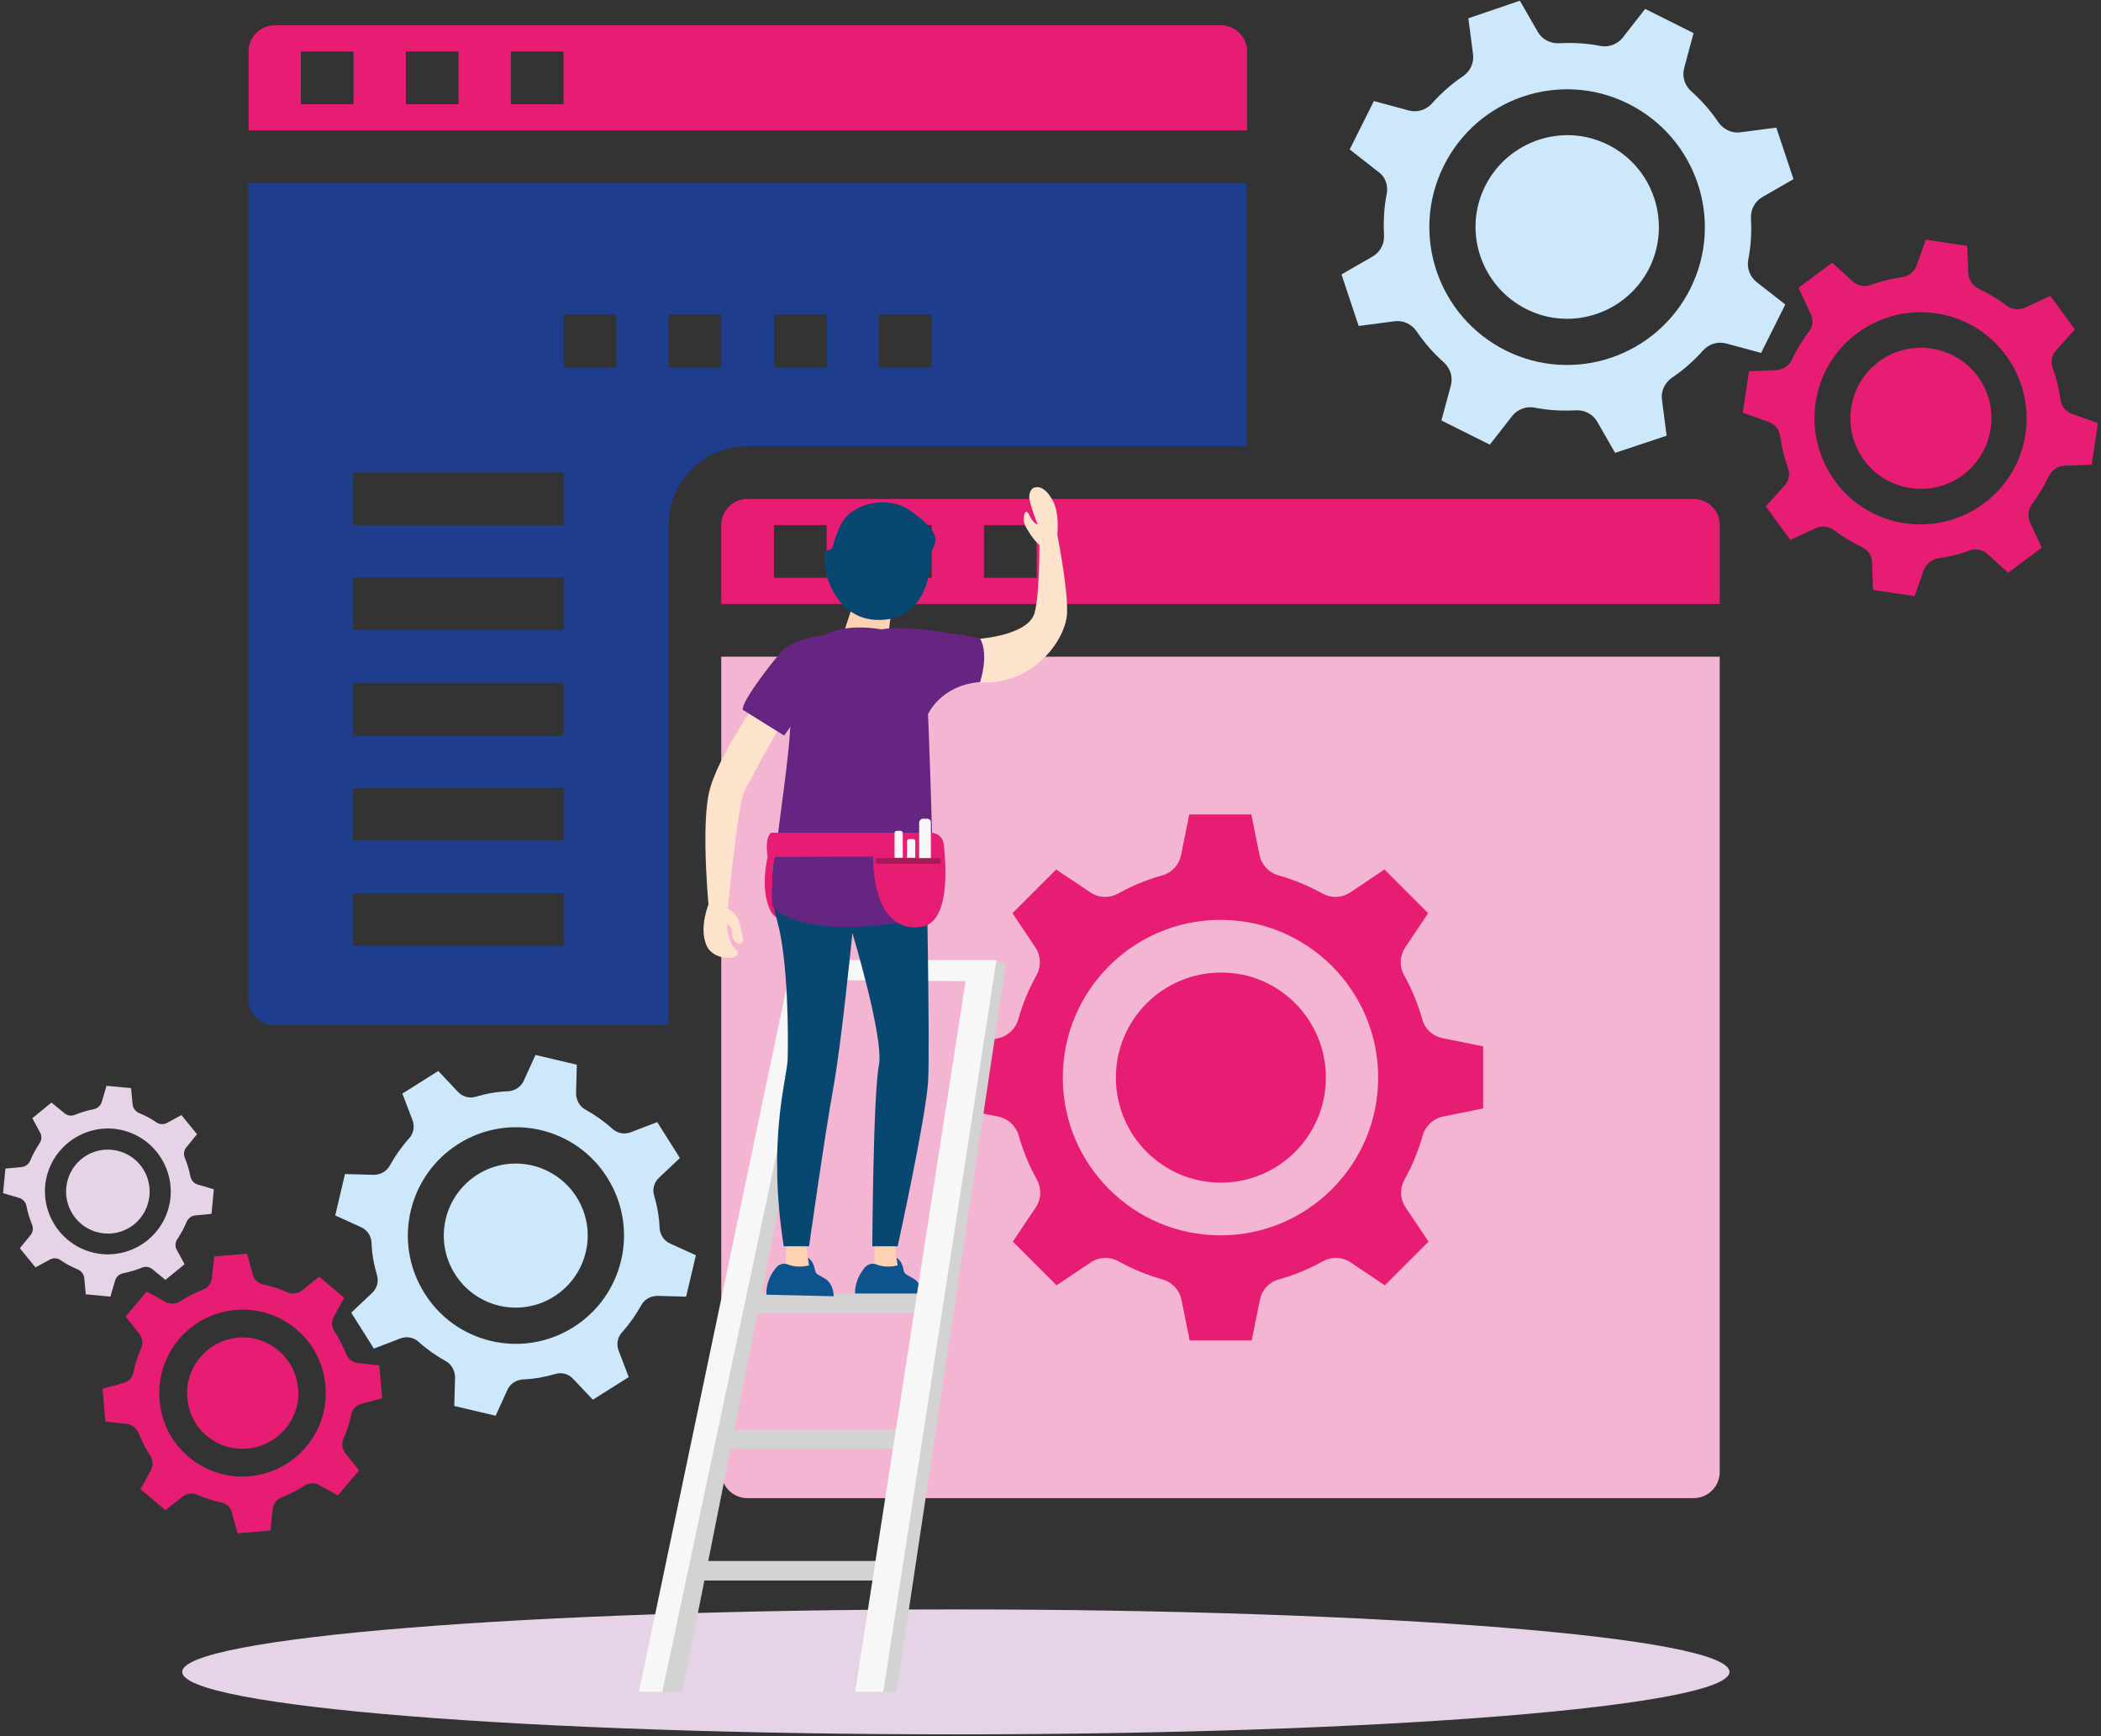 <svg xmlns="http://www.w3.org/2000/svg" width="507" height="419" viewBox="0 0 507 419" fill="none"><rect x="0" y="0" width="507" height="419" fill="#333333" stroke="none"/><g clip-path="url(#clip0_83_2877)"><g clip-path="url(#clip1_83_2877)"><g clip-path="url(#clip2_83_2877)"><path d="M45.949 283.922C45.666 282.414 45.195 280.906 44.63 279.493C44.253 278.645 44.347 277.608 45.007 276.854L47.55 273.744L43.782 269.126L40.297 271.011C39.449 271.482 38.413 271.388 37.66 270.823C36.435 269.975 35.022 269.221 33.609 268.655C32.762 268.278 32.102 267.524 32.008 266.582L31.631 262.624L25.697 262.059L24.567 265.922C24.285 266.865 23.531 267.524 22.589 267.713C21.082 267.996 19.575 268.467 18.162 269.032C17.314 269.409 16.278 269.315 15.525 268.655L12.416 266.111L7.801 269.88L9.685 273.367C10.156 274.215 10.062 275.252 9.496 276.006C8.649 277.325 7.895 278.645 7.33 280.058C6.953 280.906 6.2 281.566 5.258 281.66L1.302 282.037L0.737 287.974L4.598 289.105C5.54 289.388 6.2 290.142 6.388 291.084C6.671 292.592 7.142 294.1 7.707 295.513C8.084 296.361 7.989 297.398 7.33 298.152L4.787 301.262L8.554 305.879L12.04 303.995C12.887 303.523 13.923 303.618 14.677 304.183C15.901 305.031 17.314 305.785 18.727 306.351C19.575 306.728 20.234 307.481 20.328 308.424L20.705 312.382L26.639 312.947L27.77 309.083C28.052 308.141 28.806 307.481 29.748 307.293C31.255 307.01 32.762 306.539 34.175 305.974C35.022 305.597 36.058 305.691 36.812 306.351L39.92 308.895L44.536 305.125L42.652 301.639C42.181 300.79 42.275 299.754 42.84 299C43.688 297.681 44.441 296.361 45.007 294.948C45.383 294.1 46.137 293.44 47.079 293.346L51.035 292.969L51.6 287.032L47.738 285.901C46.796 285.618 46.137 284.864 45.949 283.922ZM24.567 302.675C16.184 301.827 10.156 294.382 10.909 286.089C11.757 277.702 19.198 271.671 27.487 272.425C35.87 273.273 41.898 280.718 41.145 289.011C40.297 297.398 32.95 303.429 24.567 302.675Z" fill="#E7D3E8"></path><path d="M15.995 286.56C16.561 281 21.459 276.948 27.016 277.514C32.573 278.079 36.623 282.979 36.058 288.634C35.493 294.194 30.595 298.246 25.038 297.681C19.481 297.115 15.43 292.121 15.995 286.56Z" fill="#E7D3E8"></path><path d="M230.659 418.588C333.798 418.588 417.347 411.803 417.347 403.51C417.347 395.123 333.798 388.432 230.659 388.432C127.519 388.432 43.971 395.217 43.971 403.51C43.971 411.897 127.613 418.588 230.659 418.588Z" fill="#E7D3E8"></path><path d="M174.049 355.26C174.049 358.747 176.875 361.574 180.36 361.574H408.681C412.166 361.574 414.992 358.747 414.992 355.26V158.491H174.049V355.26Z" fill="#F4B5D3"></path><path d="M245.823 274.027C246.86 277.796 248.367 281.377 250.25 284.77C251.381 286.843 251.287 289.388 249.968 291.367L244.411 299.66L254.96 310.214L263.249 304.654C265.227 303.335 267.77 303.241 269.842 304.372C273.233 306.256 276.812 307.764 280.58 308.801C282.841 309.46 284.63 311.345 285.101 313.701L287.079 323.502H302.056L304.034 313.701C304.505 311.345 306.2 309.46 308.555 308.801C312.323 307.764 315.902 306.256 319.293 304.372C321.365 303.241 323.908 303.335 325.886 304.654L334.175 310.214L344.725 299.66L339.167 291.367C337.849 289.388 337.755 286.843 338.885 284.77C340.769 281.377 342.276 277.796 343.312 274.027C343.971 271.765 345.855 269.975 348.116 269.503L357.912 267.524V252.541L348.116 250.561C345.761 250.09 343.877 248.394 343.218 246.038C342.182 242.269 340.674 238.687 338.791 235.295C337.66 233.222 337.755 230.677 339.073 228.698L344.631 220.405L334.081 209.851L325.792 215.411C323.814 216.73 321.271 216.824 319.199 215.693C315.808 213.809 312.229 212.301 308.461 211.264C306.2 210.604 304.411 208.72 303.94 206.364L301.962 196.563H286.985L285.007 206.364C284.536 208.72 282.841 210.604 280.486 211.264C276.718 212.301 273.139 213.809 269.748 215.693C267.676 216.824 265.133 216.73 263.155 215.411L254.866 209.851L244.316 220.405L249.874 228.698C251.192 230.677 251.287 233.222 250.156 235.295C248.272 238.687 246.765 242.269 245.729 246.038C245.07 248.3 243.186 250.09 240.925 250.561L231.13 252.541V267.524L240.925 269.503C243.28 269.975 245.164 271.765 245.823 274.027ZM294.521 222.007C315.525 222.007 332.574 239.064 332.574 260.08C332.574 281.095 315.525 298.152 294.521 298.152C273.516 298.152 256.467 281.095 256.467 260.08C256.467 239.064 273.516 222.007 294.521 222.007Z" fill="#E61D73"></path><path d="M174.049 126.733V145.769H414.992V126.733C414.992 123.246 412.166 120.419 408.681 120.419H180.36C176.875 120.419 174.049 123.246 174.049 126.733ZM237.44 126.733H250.156V139.455H237.44V126.733ZM212.103 126.733H224.819V139.455H212.103V126.733ZM186.765 126.733H199.481V139.455H186.765V126.733Z" fill="#E61D73"></path><path d="M319.952 260.08C319.952 274.121 308.555 285.43 294.615 285.43C280.58 285.43 269.277 274.027 269.277 260.08C269.277 246.038 280.674 234.73 294.615 234.73C308.555 234.635 319.952 246.038 319.952 260.08Z" fill="#E61D73"></path><path d="M300.926 12.422C300.926 8.935 298.1 6.108 294.615 6.108H66.294C62.809 6.108 59.983 8.935 59.983 12.422V31.458H300.926V12.422ZM85.321 25.144H72.605V12.422H85.321V25.144ZM110.658 25.144H97.942V12.422H110.658V25.144ZM135.996 25.144H123.28V12.422H135.996V25.144Z" fill="#E61D73"></path><path d="M161.333 126.733C161.333 116.178 169.811 107.696 180.36 107.696H300.831V44.18H59.889V241.044C59.889 244.53 62.715 247.357 66.2 247.357H161.333V126.733ZM212.103 75.938H224.819V88.66H212.103V75.938ZM186.765 75.938H199.481V88.66H186.765V75.938ZM161.333 75.938H174.049V88.66H161.333V75.938ZM135.996 228.321H85.227V215.599H135.996V228.321ZM135.996 202.877H85.227V190.155H135.996V202.877ZM135.996 177.527H85.227V164.805H135.996V177.527ZM135.996 152.083H85.227V139.361H135.996V152.083ZM135.996 126.733H85.227V114.01H135.996V126.733ZM135.996 88.66V75.938H148.712V88.66H135.996Z" fill="#1E3D8D"></path><path d="M210.972 305.125L211.161 298.435L215.87 299.848L216.812 308.235C216.907 308.235 212.385 308.518 210.972 305.125Z" fill="#FCD2B2"></path><path d="M211.349 305.125C212.479 305.597 214.269 305.974 216.624 305.408L216.341 303.523C216.341 303.523 217.66 304.372 217.943 306.068C218.319 307.764 218.319 307.293 220.486 308.612C222.652 309.932 222.558 312.853 222.558 312.853L206.357 312.476C206.357 312.476 205.886 309.178 208.806 305.785C209.56 305.031 210.501 304.843 211.349 305.125Z" fill="#0D538D"></path><path d="M185.258 206.741C185.258 206.741 183.186 214.94 186.106 220.123C189.12 225.306 194.395 213.903 194.395 213.903C194.395 213.903 193.547 202.877 185.258 206.741Z" fill="#E61D73"></path><path d="M183.751 167.82C183.751 167.82 172.919 182.616 171.035 191.568C169.151 200.521 171.129 220.123 171.129 220.123H175.556C175.556 220.123 177.911 195.149 179.418 191.568C180.925 187.987 190.533 171.213 190.533 171.213L183.751 167.82Z" fill="#FDE3CB"></path><path d="M223.312 312.193H181.961V316.905H223.312V312.193Z" fill="#D3D3D3"></path><path d="M217.566 344.988H173.107V349.7H217.566V344.988Z" fill="#D3D3D3"></path><path d="M213.516 376.747H169.057V381.458H213.516V376.747Z" fill="#D3D3D3"></path><path d="M164.63 408.316H159.638L196.09 236.52H198.822L164.63 408.316Z" fill="#D3D3D3"></path><path d="M216.341 408.316H211.349L240.266 231.714L242.715 232.845L216.341 408.316Z" fill="#D3D3D3"></path><path d="M206.357 408.316L233.013 236.803L196.279 236.52L159.826 408.316H154.175L191.192 231.714H240.454L213.139 408.316H205.509" fill="#F8F7F7"></path><path d="M189.591 305.125L189.779 298.435L194.489 299.848L195.431 308.235C195.525 308.235 191.004 308.518 189.591 305.125Z" fill="#FCD2B2"></path><path d="M236.498 154.156C236.498 154.156 248.272 153.308 249.685 147.842C251.098 142.376 250.816 127.675 250.816 127.675H254.866C254.866 127.675 257.692 141.34 257.503 147.842C257.315 154.344 249.403 165.37 236.498 164.711C223.5 163.957 236.498 154.156 236.498 154.156Z" fill="#FDE3CB"></path><path d="M198.351 153.402C198.351 153.402 191.569 154.062 188.743 157.077C187.33 158.585 178.947 169.045 179.23 171.307L189.214 177.527L197.315 166.218L198.351 153.402Z" fill="#652580"></path><path d="M187.707 204.008C187.707 204.008 184.787 212.678 187.519 222.196C190.25 231.714 190.25 250.844 190.062 255.839C189.779 260.833 185.164 275.346 189.12 300.79H195.242C195.242 300.79 199.01 274.027 201.082 262.624C203.06 251.881 205.698 225.211 205.698 225.211C205.698 225.211 213.327 250.467 212.103 257.064C210.69 264.226 210.501 300.79 210.501 300.79H216.624C216.624 300.79 223.5 269.409 223.971 260.928C224.442 252.54 223.5 205.233 223.5 205.233C223.5 205.233 202.966 191.38 187.707 204.008Z" fill="#084870"></path><path d="M208.712 137.005L202.495 156.135L213.704 158.302L216.247 138.512L208.712 137.005Z" fill="#FCD2B2"></path><path d="M215.117 152.365C215.117 152.365 222.746 153.967 223.5 163.957C224.253 173.946 225.384 216.542 225.384 220.311C225.101 222.007 195.431 227.662 186.671 219.086C184.41 216.919 191.757 179.789 190.721 170.082C189.591 160.281 195.337 147.936 215.117 152.365Z" fill="#652580"></path><path d="M223.971 172.344C223.971 172.344 226.985 165.37 236.498 164.616C236.498 164.616 238.759 158.114 236.498 154.062C236.498 154.062 219.355 150.575 212.856 151.894C206.357 153.308 223.971 172.344 223.971 172.344Z" fill="#652580"></path><path d="M254.866 131.35C254.866 131.35 256.184 124.471 253.924 120.607C252.605 118.251 251.098 117.214 249.591 117.686C248.555 117.968 248.178 119.665 248.461 120.701C248.743 122.021 249.874 125.507 250.439 126.544C250.439 126.544 249.403 126.544 248.367 124.282C247.33 122.021 246.577 125.319 247.425 126.921C248.461 128.994 252.511 135.308 254.866 131.35Z" fill="#FDE3CB"></path><path d="M189.968 305.125C191.098 305.597 192.888 305.974 195.242 305.408L194.96 303.523C194.96 303.523 196.279 304.372 196.561 306.068C196.938 307.764 196.938 307.293 199.104 308.612C201.271 309.932 201.176 312.853 201.176 312.853L184.976 312.476C184.976 312.476 184.505 309.178 187.424 305.785C188.178 305.031 189.12 304.843 189.968 305.125Z" fill="#0D538D"></path><path d="M224.63 134.177C224.348 131.727 229.528 130.125 219.544 123.152C214.457 119.571 205.698 121.173 202.966 126.544C200.235 131.916 201.742 132.481 199.575 132.858C197.503 133.235 199.669 149.915 212.385 149.633C225.101 149.35 224.63 134.177 224.63 134.177Z" fill="#084870"></path><path d="M186.012 200.992H224.724C226.232 200.992 227.55 202.123 227.739 203.725C228.398 209.568 229.151 222.761 222.275 223.704C213.516 224.929 210.69 215.505 210.69 206.741L185.258 206.835C185.258 206.741 184.41 202.594 186.012 200.992Z" fill="#E61D73"></path><path d="M175.368 217.861C175.368 217.861 174.615 226.625 177.44 229.075C180.266 231.525 172.354 232.562 170.47 228.133C168.586 223.704 171.129 217.861 171.129 217.861H175.368Z" fill="#FDE3CB"></path><path d="M174.614 218.992C174.614 218.992 177.252 219.463 178.288 222.29C178.853 223.892 179.136 225.588 179.324 226.813C179.418 227.567 178.571 228.133 177.911 227.662C177.252 227.19 176.593 226.437 176.687 225.117C176.875 222.479 173.673 223.232 173.673 223.232C173.673 223.232 172.636 220.028 174.614 218.992Z" fill="#FDE3CB"></path><path d="M216.436 200.521H217.283C217.66 200.521 217.848 200.804 217.848 201.086V207.023H215.87V201.086C215.87 200.804 216.059 200.521 216.436 200.521Z" fill="#F8F7F7"></path><path d="M219.45 202.5H220.297C220.674 202.5 220.863 202.783 220.863 203.065V207.023H218.885V203.065C218.885 202.783 219.073 202.5 219.45 202.5Z" fill="#F8F7F7"></path><path d="M222.652 197.6H223.782C224.253 197.6 224.63 197.977 224.63 198.448V207.118H221.804V198.448C221.899 197.977 222.275 197.6 222.652 197.6Z" fill="#F8F7F7"></path><path opacity="0.32" d="M226.985 207.118H211.349V208.437H226.985V207.118Z" fill="#161616"></path><path d="M83.531 326.8C82.778 324.916 81.836 323.031 80.706 321.334C80.046 320.298 79.952 318.979 80.517 317.848L83.06 313.23L77.032 308.141L72.888 311.439C71.946 312.193 70.533 312.382 69.403 311.911C67.519 311.063 65.541 310.403 63.563 310.026C62.338 309.743 61.302 308.895 61.019 307.67L59.606 302.581L51.694 303.241L51.129 308.518C50.941 309.743 50.187 310.874 48.963 311.251C47.079 312.005 45.195 312.947 43.5 314.078C42.464 314.738 41.145 314.832 40.015 314.267L35.399 311.722L30.313 317.753L33.61 321.9C34.363 322.842 34.551 324.256 34.081 325.387C33.233 327.271 32.574 329.25 32.197 331.229C31.914 332.455 31.066 333.491 29.842 333.774L24.756 335.187L25.415 343.103L30.69 343.669C31.914 343.857 32.95 344.611 33.421 345.836C34.175 347.721 35.117 349.606 36.247 351.302C36.906 352.339 37.001 353.658 36.435 354.789L33.892 359.407L39.92 364.496L44.065 361.197C45.007 360.443 46.42 360.255 47.55 360.726C49.434 361.574 51.412 362.234 53.39 362.611C54.614 362.894 55.651 363.742 55.933 364.967L57.346 370.056L65.258 369.396L65.823 364.119C66.012 362.894 66.765 361.857 67.99 361.386C69.873 360.632 71.757 359.689 73.453 358.559C74.489 357.899 75.808 357.805 76.938 358.37L81.553 360.915L86.639 354.883L83.343 350.737C82.589 349.794 82.401 348.381 82.872 347.25C83.72 345.365 84.379 343.386 84.756 341.407C85.038 340.182 85.886 339.145 87.111 338.863L92.197 337.449L91.537 329.533L86.263 328.968C85.038 328.779 84.002 327.931 83.531 326.8ZM60.172 356.297C49.151 357.239 39.355 349.04 38.508 337.92C37.566 326.895 45.76 317.094 56.875 316.151C67.895 315.209 77.691 323.408 78.539 334.528C79.481 345.648 71.192 355.354 60.172 356.297Z" fill="#E61D73"></path><path d="M45.195 337.355C44.536 330.004 50.093 323.502 57.44 322.842C64.787 322.183 71.286 327.743 71.946 335.093C72.605 342.444 67.048 348.946 59.701 349.606C52.26 350.266 45.76 344.8 45.195 337.355Z" fill="#E61D73"></path><path d="M147.77 272.425C145.792 270.634 143.625 269.126 141.271 267.807C139.858 267.053 139.01 265.451 139.01 263.849L139.198 256.97L129.214 254.614L126.388 260.833C125.729 262.341 124.222 263.284 122.621 263.378C119.983 263.472 117.346 263.943 114.803 264.697C113.201 265.168 111.6 264.697 110.47 263.472L105.76 258.478L97.095 263.943L99.544 270.352C100.109 271.859 99.826 273.556 98.696 274.781C96.906 276.76 95.399 278.927 94.081 281.283C93.327 282.697 91.82 283.545 90.125 283.545L83.249 283.356L80.894 293.346L87.11 296.173C88.618 296.832 89.559 298.246 89.654 299.942C89.748 302.581 90.219 305.22 90.972 307.764C91.443 309.366 90.972 310.968 89.748 312.099L84.756 316.811L90.219 325.481L96.624 323.031C98.131 322.465 99.826 322.748 101.051 323.879C103.029 325.669 105.195 327.177 107.55 328.497C108.963 329.25 109.811 330.852 109.811 332.455L109.622 339.334L119.606 341.69L122.432 335.47C123.092 333.962 124.599 333.02 126.2 332.926C128.837 332.831 131.475 332.36 134.018 331.606C135.619 331.135 137.22 331.606 138.351 332.831L143.06 337.826L151.726 332.36L149.277 325.952C148.712 324.444 148.994 322.748 150.125 321.523C151.914 319.544 153.421 317.376 154.74 315.02C155.494 313.607 157.001 312.759 158.696 312.759L165.572 312.947L167.927 302.958L161.71 300.131C160.203 299.471 159.261 297.963 159.167 296.361C159.073 293.723 158.602 291.084 157.848 288.54C157.377 286.937 157.848 285.335 159.073 284.205L164.065 279.493L158.602 270.823L152.197 273.273C150.69 273.838 148.994 273.556 147.77 272.425ZM138.256 320.392C126.012 328.025 109.905 324.256 102.369 312.005C94.74 299.754 98.508 283.639 110.752 276.006C122.997 268.373 139.104 272.142 146.639 284.393C154.269 296.644 150.501 312.759 138.256 320.392Z" fill="#CDE8FA"></path><path d="M109.716 307.387C104.63 299.188 107.173 288.54 115.274 283.451C123.468 278.362 134.112 280.906 139.198 289.011C144.285 297.209 141.742 307.858 133.641 312.947C125.541 318.036 114.803 315.586 109.716 307.387Z" fill="#CDE8FA"></path><path d="M436.467 80.085C434.866 82.158 433.548 84.42 432.417 86.776C431.758 88.189 430.345 89.226 428.744 89.32L422.056 89.603L420.549 99.592L426.86 101.854C428.367 102.419 429.403 103.738 429.592 105.341C429.968 107.885 430.533 110.429 431.475 112.88C432.04 114.387 431.664 116.084 430.628 117.215L426.106 122.209L432.04 130.314L438.163 127.487C439.576 126.827 441.271 127.015 442.59 127.958C444.662 129.56 446.923 130.879 449.278 132.01C450.69 132.67 451.727 134.083 451.727 135.685L452.009 142.376L461.993 143.884L464.254 137.57C464.819 136.062 466.138 135.026 467.739 134.743C470.282 134.366 472.826 133.8 475.274 132.858C476.782 132.293 478.477 132.67 479.607 133.706L484.599 138.23L492.7 132.198L489.874 126.073C489.215 124.659 489.403 122.963 490.345 121.644C491.946 119.571 493.265 117.309 494.395 114.953C495.055 113.539 496.468 112.503 498.069 112.408L504.756 112.126L506.264 102.136L499.953 99.875C498.446 99.309 497.41 97.99 497.221 96.388C496.844 93.844 496.279 91.299 495.337 88.849C494.772 87.341 495.149 85.645 496.185 84.514L500.706 79.519L494.772 71.415L488.65 74.242C487.237 74.902 485.541 74.713 484.223 73.771C482.15 72.169 479.89 70.849 477.535 69.719C476.122 69.059 475.086 67.645 474.992 66.043L474.709 59.352L464.725 57.844L462.464 64.158C461.899 65.666 460.581 66.703 458.979 66.891C456.436 67.268 453.893 67.834 451.444 68.776C449.937 69.341 448.241 68.965 447.111 67.928L442.119 63.404L434.018 69.436L436.844 75.561C437.692 77.163 437.504 78.86 436.467 80.085ZM484.034 85.739C492.417 97.142 490.063 113.162 478.665 121.549C467.268 129.937 451.256 127.581 442.873 116.178C434.489 104.775 436.844 88.755 448.241 80.367C459.639 71.98 475.651 74.336 484.034 85.739Z" fill="#E61D73"></path><path d="M473.673 114.67C466.138 120.23 455.4 118.628 449.843 111.089C444.285 103.55 445.887 92.807 453.422 87.247C460.957 81.687 471.695 83.289 477.252 90.828C482.81 98.367 481.208 109.016 473.673 114.67Z" fill="#E61D73"></path><path d="M334.646 46.724C333.987 50.023 333.798 53.415 333.987 56.808C334.081 58.881 333.045 60.86 331.255 61.897L323.72 66.232L327.864 78.671L336.53 77.54C338.602 77.257 340.58 78.2 341.805 79.896C343.689 82.723 345.949 85.268 348.492 87.529C349.999 88.943 350.659 91.016 350.094 93.09L347.833 101.477L359.513 107.319L364.882 100.44C366.106 98.838 368.273 97.99 370.251 98.367C373.547 99.026 376.938 99.215 380.329 99.026C382.401 98.932 384.379 99.969 385.416 101.759L389.748 109.298L402.182 105.152L401.051 96.482C400.769 94.409 401.711 92.43 403.406 91.205C406.232 89.32 408.775 87.058 411.036 84.514C412.449 83.006 414.521 82.346 416.593 82.912L424.976 85.174L430.816 73.488L423.94 68.116C422.339 66.891 421.491 64.724 421.868 62.745C422.527 59.447 422.715 56.054 422.527 52.661C422.433 50.588 423.469 48.609 425.259 47.572L432.794 43.237L428.65 30.798L419.984 31.929C417.912 32.212 415.934 31.269 414.709 29.573C412.825 26.746 410.565 24.201 408.022 21.94C406.514 20.526 405.855 18.453 406.42 16.38L408.681 7.992L397.001 2.15L391.632 9.029C390.408 10.631 388.241 11.479 386.263 11.102C382.967 10.443 379.576 10.254 376.185 10.443C374.113 10.537 372.134 9.5 371.098 7.71L366.766 0.171L354.332 4.411L355.463 13.081C355.745 15.155 354.803 17.134 353.108 18.359C350.282 20.243 347.739 22.505 345.478 25.049C344.065 26.557 341.993 27.217 339.921 26.652L331.538 24.39L325.698 36.075L332.574 41.447C334.269 42.578 335.023 44.745 334.646 46.724ZM392.951 25.049C409.34 33.248 416.122 53.133 407.927 69.624C399.733 86.022 379.858 92.807 363.375 84.608C346.985 76.409 340.204 56.525 348.398 40.033C356.593 23.542 376.562 16.851 392.951 25.049Z" fill="#CDE8FA"></path><path d="M398.037 64.629C392.574 75.561 379.293 80.085 368.367 74.619C357.441 69.153 352.919 55.865 358.382 44.934C363.846 34.002 377.127 29.479 388.053 34.944C398.979 40.41 403.406 53.698 398.037 64.629Z" fill="#CDE8FA"></path></g></g></g><defs><clipPath id="clip0_83_2877"><rect width="507" height="419" fill="white"></rect></clipPath><clipPath id="clip1_83_2877"><rect width="507" height="419" fill="white"></rect></clipPath><clipPath id="clip2_83_2877"><rect width="507" height="419" fill="white"></rect></clipPath></defs></svg>